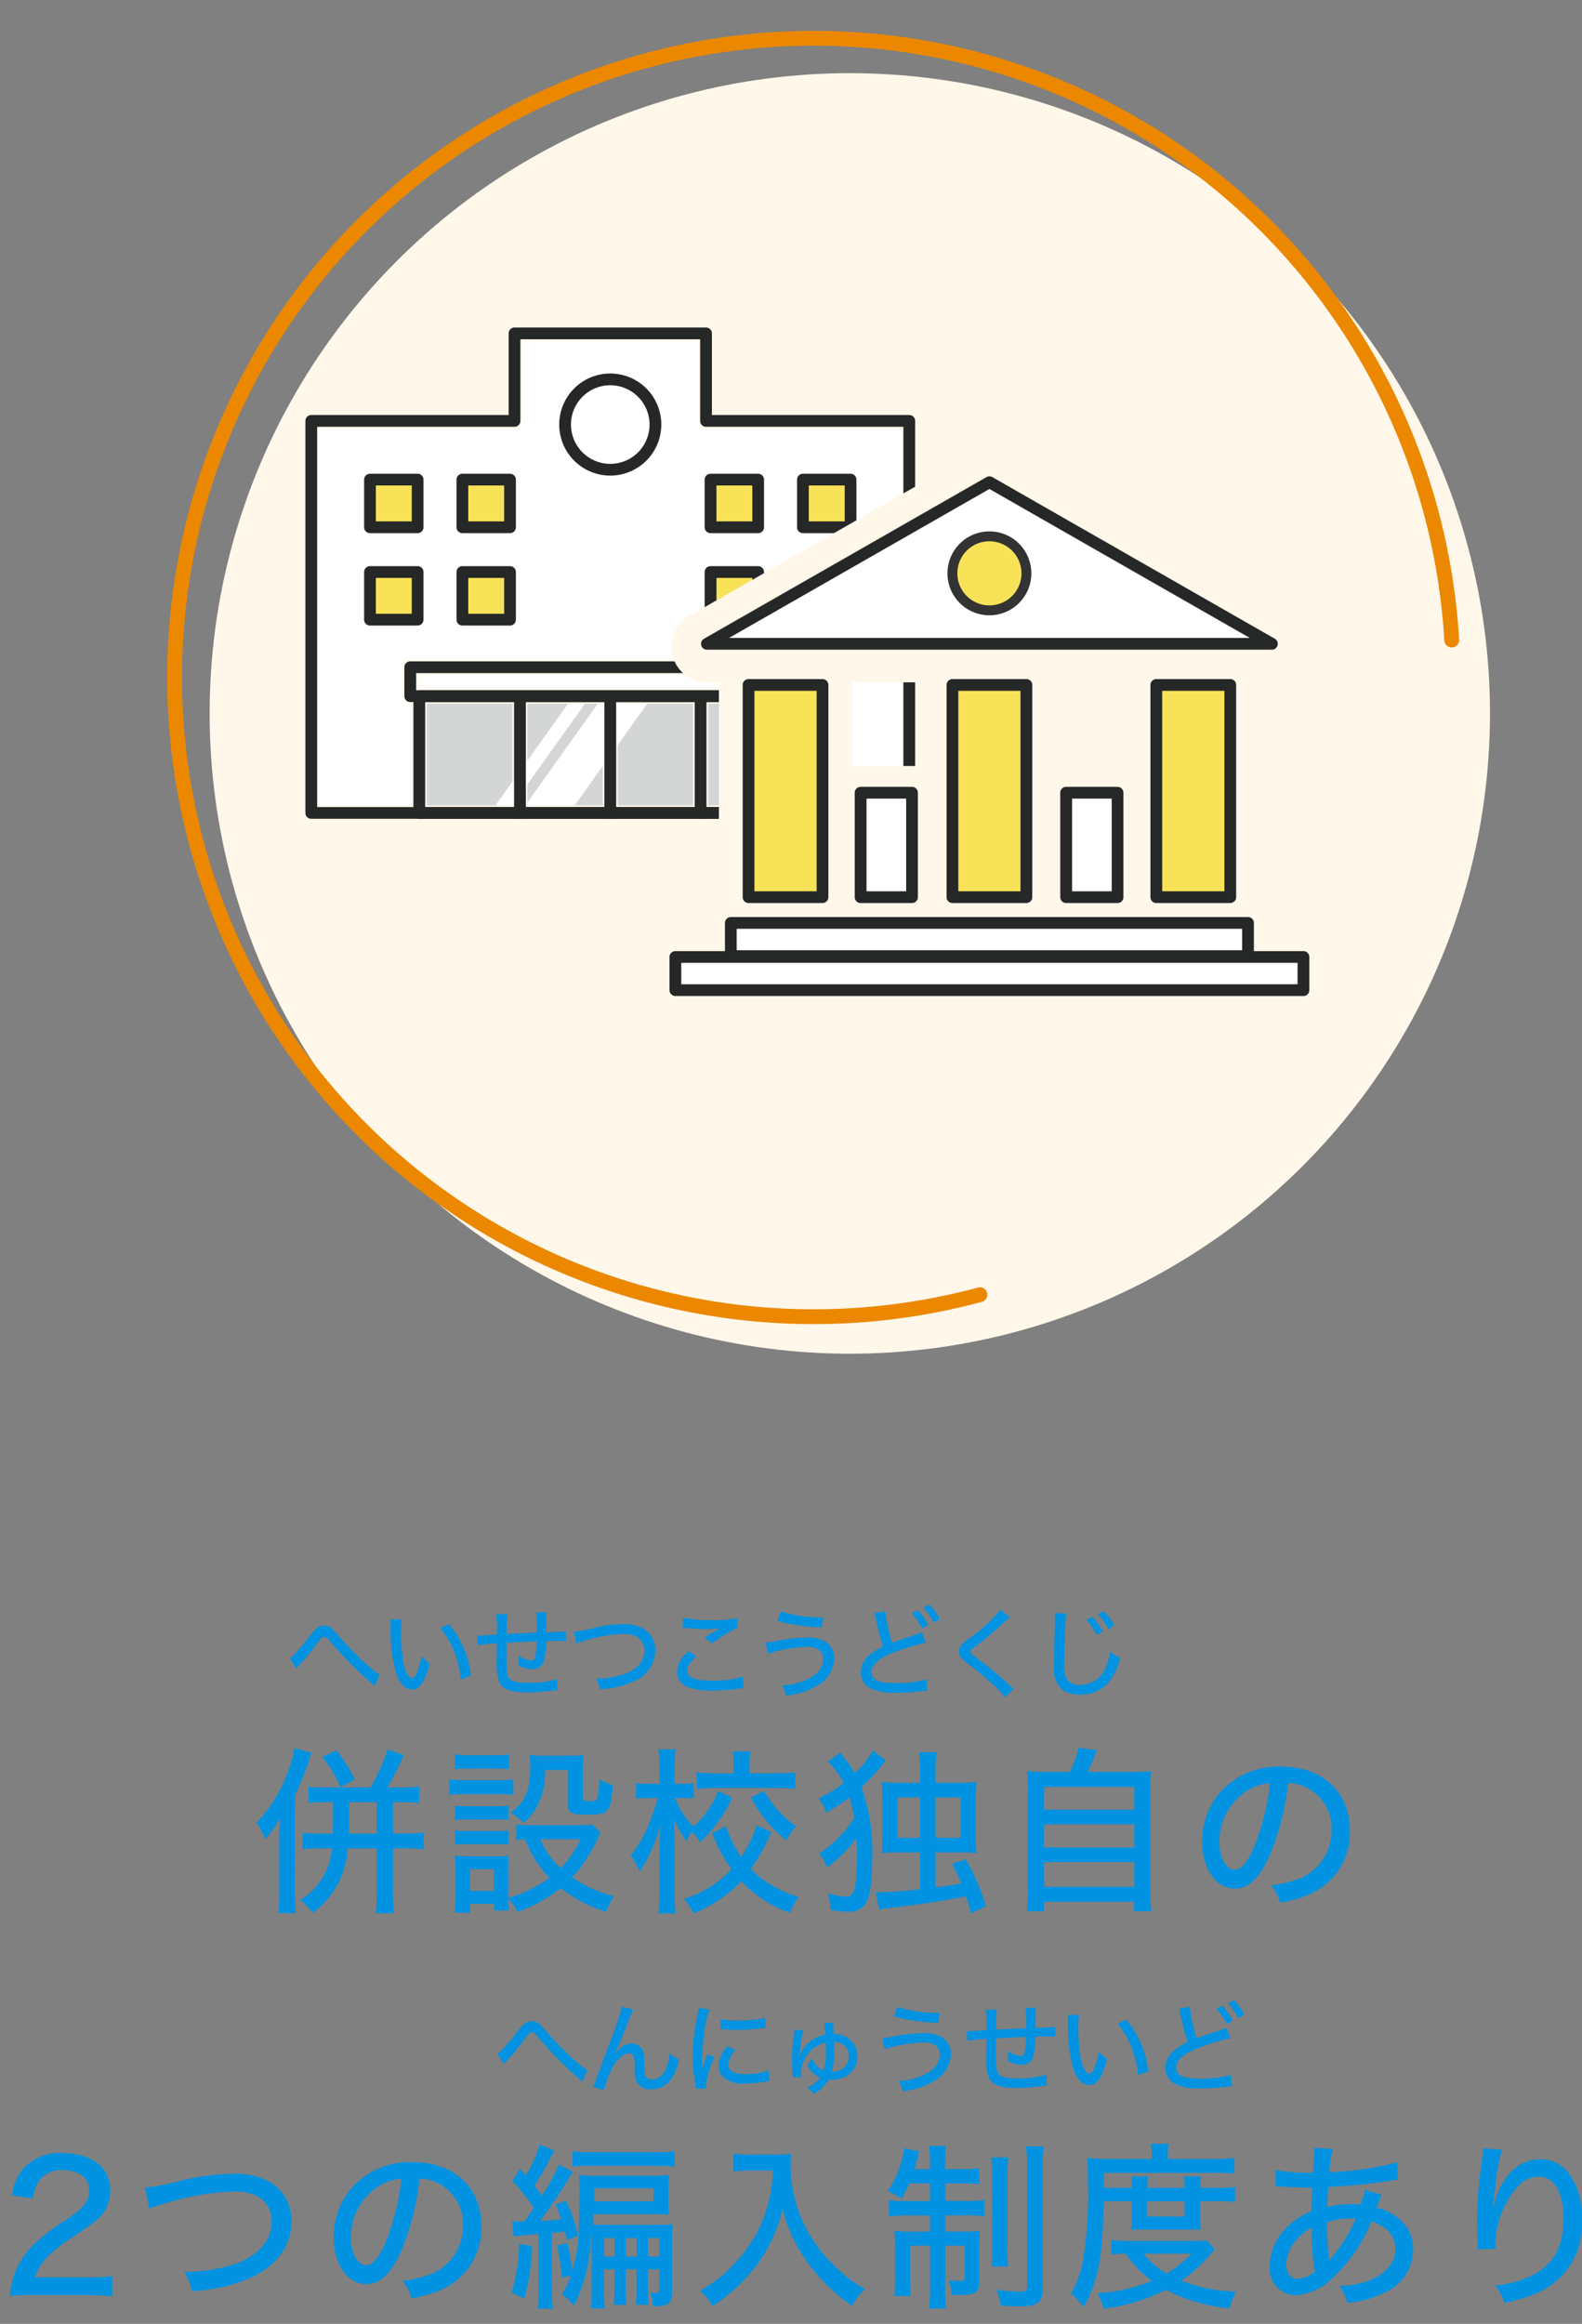 <svg xmlns="http://www.w3.org/2000/svg" xmlns:xlink="http://www.w3.org/1999/xlink" width="160" height="235" viewBox="0 0 160 235">
  <rect x="0" y="0" width="160" height="235" fill="#808080" stroke="none"/>
  <defs>
    <clipPath id="clip-path">
      <rect id="長方形_1212" data-name="長方形 1212" width="160" height="235" transform="translate(-9436 5015)" fill="#fff" stroke="#707070" stroke-width="1"/>
    </clipPath>
    <clipPath id="clip-path-2">
      <rect id="長方形_969" data-name="長方形 969" width="136.892" height="137" fill="none"/>
    </clipPath>
    <clipPath id="clip-path-3">
      <rect id="長方形_1014" data-name="長方形 1014" width="102.72" height="70.761" fill="none"/>
    </clipPath>
  </defs>
  <g id="マスクグループ_13" data-name="マスクグループ 13" transform="translate(9436 -5015)" clip-path="url(#clip-path)">
    <g id="グループ_938" data-name="グループ 938" transform="translate(27.802 154)">
      <g id="グループ_930" data-name="グループ 930" transform="translate(-10368 2383)">
        <path id="パス_730" data-name="パス 730" d="M1.18-2.26a2.065,2.065,0,0,1,.19-.25A27.725,27.725,0,0,0,3.31-4.87c.42-.55.48-.61.66-.61s.31.09.54.36C5-4.54,5.85-3.59,6.2-3.23c.66.69,2,1.96,2.58,2.45a3.516,3.516,0,0,1,.32.29l.5-1.18a4.974,4.974,0,0,1-.97-.72A27.794,27.794,0,0,1,5.56-5.46c-.36-.4-.58-.65-.69-.75a1.218,1.218,0,0,0-.88-.41c-.49,0-.79.21-1.38.95A19.578,19.578,0,0,1,.96-3.71a2.788,2.788,0,0,1-.46.4Zm9.5-4.99a4.6,4.6,0,0,1,.03.61,17.156,17.156,0,0,0,.52,4.78c.35,1.07.95,1.71,1.61,1.71.8,0,1.32-.75,1.83-2.62a4.135,4.135,0,0,1-.83-.77,7.686,7.686,0,0,1-.52,1.77c-.14.3-.29.46-.45.46-.35,0-.7-.66-.9-1.7a19.047,19.047,0,0,1-.21-2.91,7.914,7.914,0,0,1,.08-1.33Zm5.05.91a8.362,8.362,0,0,1,1.41,2.37,9.657,9.657,0,0,1,.66,2.81l1.03-.4A9.718,9.718,0,0,0,16.6-6.77Zm9.75.43c-1.51.07-1.51.07-3.04.15a13.992,13.992,0,0,1,.08-2.01H21.39a9.781,9.781,0,0,1,.07,1.73c0,.07,0,.15-.01.33-1.06.07-1.63.11-1.71.11-.06,0-.15,0-.27-.01l.07.98a14.3,14.3,0,0,1,1.91-.19v1.65a5.019,5.019,0,0,0,.3,2.36c.33.65,1.17.94,2.74.94a19.816,19.816,0,0,0,2.29-.14c.5-.05.5-.05.8-.09L27.5-1.2a8.91,8.91,0,0,1-2.82.37c-1.71,0-2.15-.24-2.22-1.2-.02-.22-.04-1.32-.04-1.86V-4.2c.01-.44.01-.44.01-.49v-.19c1.42-.08,1.42-.08,3.04-.15a8.514,8.514,0,0,1-.1,1.36c-.07.44-.18.58-.45.58a2.871,2.871,0,0,1-1.29-.5c.02.24.03.34.03.52,0,.15-.01.25-.02.48a3.134,3.134,0,0,0,1.39.39,1.138,1.138,0,0,0,1.15-.81,7.039,7.039,0,0,0,.24-2.04c.53-.01,1.26-.02,1.44-.02a3.889,3.889,0,0,1,.58.03l-.02-1a18.835,18.835,0,0,1-2,.09v-.19c.01-.19.01-.24.01-.46,0-.4,0-.41-.01-.61v-.11a4.615,4.615,0,0,1,.05-.64H25.42a8.885,8.885,0,0,1,.06,1.48ZM29.5-4.8a4.051,4.051,0,0,1,.77-.27,14.923,14.923,0,0,1,4.01-.71c1.32,0,2.09.63,2.09,1.71s-.81,1.96-2.21,2.42a9.217,9.217,0,0,1-2.7.39,3.484,3.484,0,0,1,.43,1.08,9,9,0,0,0,3.43-.81,3.434,3.434,0,0,0,2.16-3.1c0-1.63-1.23-2.68-3.15-2.68a13.073,13.073,0,0,0-2.9.35,15.777,15.777,0,0,1-2.18.44ZM40.22-6.41a2.475,2.475,0,0,1,.35.03,18.593,18.593,0,0,0,2.02.12,10.136,10.136,0,0,0,1.46-.1c-.1.06-.12.07-.2.12-.12.07-.15.08-.26.14-.35.21-.49.29-1.12.7l.72.58a16.157,16.157,0,0,1,2.61-1.6l-.05-.94a12.585,12.585,0,0,1-2.73.19,12.08,12.08,0,0,1-2.72-.24Zm.68,2.38a2.725,2.725,0,0,0-1.23,2.08A1.653,1.653,0,0,0,40.9-.36a7.08,7.08,0,0,0,2.42.32,18.318,18.318,0,0,0,2.7-.22,1.844,1.844,0,0,1,.39-.04l-.1-1.15a9.88,9.88,0,0,1-3.06.41,7.409,7.409,0,0,1-1.77-.17c-.52-.17-.78-.45-.78-.86,0-.45.28-.88.93-1.41Zm8.92-3.05a20.466,20.466,0,0,0,4.47.64l.15-1.01a13.4,13.4,0,0,1-4.29-.6Zm-.95,3.3a13.8,13.8,0,0,1,3.95-.68,1.893,1.893,0,0,1,1.24.33,1.077,1.077,0,0,1,.4.84,2.1,2.1,0,0,1-.94,1.72,6.291,6.291,0,0,1-3.26,1A2.737,2.737,0,0,1,50.69.46a7.713,7.713,0,0,0,3.05-.94,3.286,3.286,0,0,0,1.83-2.79,1.953,1.953,0,0,0-.93-1.74,3.519,3.519,0,0,0-1.81-.4,17.355,17.355,0,0,0-3.11.35,9.309,9.309,0,0,1-1.1.17ZM59.64-7.89a3.034,3.034,0,0,1,.16.64,22.253,22.253,0,0,0,.7,2.75,6.241,6.241,0,0,0-1.34.84,2.28,2.28,0,0,0-.89,1.73,1.78,1.78,0,0,0,.85,1.6,5.48,5.48,0,0,0,2.79.51A19.588,19.588,0,0,0,64.2.04c.54-.06.57-.06.78-.07l-.09-1.15a10.772,10.772,0,0,1-3.03.38,7.683,7.683,0,0,1-1.58-.13c-.63-.16-.94-.49-.94-.97,0-.77.76-1.44,2.29-2.02a24.62,24.62,0,0,1,3.19-.98l-.38-1.05a1.786,1.786,0,0,1-.37.15l-1.34.46c-.51.17-.82.28-1.3.47a17.347,17.347,0,0,1-.7-3.2Zm3.78.03a7.349,7.349,0,0,1,1.04,1.53l.62-.34a6.681,6.681,0,0,0-1.04-1.5Zm1.19-.57a7.633,7.633,0,0,1,1.02,1.5l.61-.35a6.217,6.217,0,0,0-1.03-1.46Zm7.76.23a15.871,15.871,0,0,1-3,2.77,5.785,5.785,0,0,0-.87.7,1.1,1.1,0,0,0-.31.75c0,.41.17.66.79,1.14A32.563,32.563,0,0,1,71.54-.73,9.092,9.092,0,0,1,72.84.65l.86-.87c-.11-.1-.16-.14-.28-.26a32.121,32.121,0,0,0-3.18-2.65c-.86-.66-.89-.69-.89-.85,0-.12.08-.21.4-.46A28.567,28.567,0,0,0,72.1-6.35c.92-.86,1.08-1,1.24-1.12Zm5.48.34a3.945,3.945,0,0,1,.04.6l-.01.67c-.07,2.94-.08,3.47-.08,4.06a2.681,2.681,0,0,0,.92,2.46,3.153,3.153,0,0,0,1.71.43A3.692,3.692,0,0,0,83.34-.9a6.2,6.2,0,0,0,1.15-2.44,3.8,3.8,0,0,1-1.01-.65,5.851,5.851,0,0,1-.47,1.63,2.684,2.684,0,0,1-2.5,1.73,1.624,1.624,0,0,1-1.41-.56,2.755,2.755,0,0,1-.27-1.61c0-.69.06-2.89.1-3.76a9.138,9.138,0,0,1,.11-1.29Zm3.22.66a7.349,7.349,0,0,1,1.04,1.53l.62-.34a6.681,6.681,0,0,0-1.04-1.5Zm1.19-.57a7.633,7.633,0,0,1,1.02,1.5l.61-.35a6.218,6.218,0,0,0-1.03-1.46Z" transform="translate(933 2649)" fill="#0193e2"/>
        <path id="パス_728" data-name="パス 728" d="M-48.114-9.756c0,2.358,0,2.358-.036,3.168h-1.476a9.515,9.515,0,0,1-1.566-.09V-5a9.357,9.357,0,0,1,1.584-.09h1.368a6.629,6.629,0,0,1-3.2,5.22,6.654,6.654,0,0,1,1.26,1.3,8.512,8.512,0,0,0,3.528-6.516H-43.7V-.468a14.981,14.981,0,0,1-.108,1.944h1.854a15.379,15.379,0,0,1-.108-1.944V-5.094h1.386a10.974,10.974,0,0,1,1.728.108V-6.7a10.119,10.119,0,0,1-1.71.108h-1.4V-9.756h1.026a13.75,13.75,0,0,1,1.638.09v-1.692a9.787,9.787,0,0,1-1.782.108h-1.458a31.148,31.148,0,0,0,1.674-3.276l-1.656-.558a17.2,17.2,0,0,1-1.728,3.834h-4.68a9.889,9.889,0,0,1-1.584-.09v1.674a8.769,8.769,0,0,1,1.548-.09Zm1.62,0h2.79v3.168H-46.53c.018-.63.036-1.026.036-1.44V-9.756Zm-5.49-.684a26.185,26.185,0,0,0,1.35-3.294c.162-.522.234-.738.342-1.008l-1.728-.486A12.117,12.117,0,0,1-52.7-12.8a14.648,14.648,0,0,1-3.15,5.112,8.759,8.759,0,0,1,.882,1.674A11.257,11.257,0,0,0-53.5-8.1c-.036.9-.054,1.494-.054,2.052V-.666a19,19,0,0,1-.108,2.124h1.764c-.054-.684-.09-1.332-.09-2.106Zm6.066-1.62a17.253,17.253,0,0,0-1.854-2.952l-1.44.684a11.921,11.921,0,0,1,1.836,3.042Zm24.012,4.554a6.891,6.891,0,0,1-1.314.072H-28.4a5.88,5.88,0,0,1-1.206-.09v1.6a6.794,6.794,0,0,1,.918-.072,11.416,11.416,0,0,0,2.448,3.888A13.572,13.572,0,0,1-30.4-.072V-3.006a8.935,8.935,0,0,1,.054-1.332,6.969,6.969,0,0,1-1.26.054H-34.4a11.928,11.928,0,0,1-1.422-.072A8.913,8.913,0,0,1-35.73-2.9V-.324a12.419,12.419,0,0,1-.108,1.746h1.566v-.9h2.43v.666h1.512A8.52,8.52,0,0,1-30.4-.018a4.683,4.683,0,0,1,.918,1.368,15.428,15.428,0,0,0,4.392-2.412A14.331,14.331,0,0,0-20.5,1.332,8.14,8.14,0,0,1-19.71-.252,12.541,12.541,0,0,1-23.94-2.16a11.222,11.222,0,0,0,1.08-1.314A18.734,18.734,0,0,0-21.4-5.958a4.9,4.9,0,0,1,.342-.7Zm-1.188,1.494a9.714,9.714,0,0,1-2,2.916,7.829,7.829,0,0,1-2.052-2.916ZM-34.272-2.988h2.43v2.2h-2.43Zm-1.512-10.1a11.051,11.051,0,0,1,1.458-.072h2.52a11.051,11.051,0,0,1,1.458.072V-14.6a8.146,8.146,0,0,1-1.458.09h-2.52a8.146,8.146,0,0,1-1.458-.09Zm-.594,2.592a11.107,11.107,0,0,1,1.44-.072h3.726a8.191,8.191,0,0,1,1.332.072V-12.06a9.469,9.469,0,0,1-1.44.072h-3.618a7.929,7.929,0,0,1-1.44-.09Zm.612,2.538a10.957,10.957,0,0,1,1.242-.054h2.934a11.374,11.374,0,0,1,1.206.054V-9.4a9.841,9.841,0,0,1-1.206.054h-2.934A10.74,10.74,0,0,1-35.766-9.4Zm0,2.5a11.043,11.043,0,0,1,1.224-.054h2.934a8.373,8.373,0,0,1,1.224.054v-1.44a9.841,9.841,0,0,1-1.206.054h-2.934a10.957,10.957,0,0,1-1.242-.054Zm11.394-7.56v3.42c0,.936.324,1.1,2.106,1.1,2.016,0,2.232-.27,2.448-2.988a5.731,5.731,0,0,1-1.368-.594,7.674,7.674,0,0,1-.216,1.944c-.072.216-.27.27-.792.27s-.666-.072-.666-.342v-2.718a12.784,12.784,0,0,1,.072-1.6,12.45,12.45,0,0,1-1.53.072h-2.52a11.819,11.819,0,0,1-1.4-.072,8,8,0,0,1,.072,1.134c0,2.448-.5,3.636-2,4.68a5.6,5.6,0,0,1,1.3,1.044,5.074,5.074,0,0,0,1.4-1.71,7.412,7.412,0,0,0,.792-3.636Zm19.08,5.6a11.458,11.458,0,0,1-1.548,3.2A11.416,11.416,0,0,1-8.37-7.326l-1.422.72A17.553,17.553,0,0,0-7.83-2.988,10.737,10.737,0,0,1-12.636.018a5.245,5.245,0,0,1,.954,1.458A13.108,13.108,0,0,0-6.84-1.782,12.517,12.517,0,0,0-1.908,1.44a5.268,5.268,0,0,1,.882-1.6,12.408,12.408,0,0,1-3.2-1.494,9.083,9.083,0,0,1-1.638-1.35A19.944,19.944,0,0,0-3.78-6.75Zm-3.87-3.456a9.47,9.47,0,0,1-2.5,3.582,8.191,8.191,0,0,1-1.872-2.9h.792a10.428,10.428,0,0,1,1.1.054v-1.548a6.421,6.421,0,0,1-1.116.072h-.81v-1.638a14.681,14.681,0,0,1,.09-1.854H-15.21A11.026,11.026,0,0,1-15.1-13.23v1.62h-1.026a9.194,9.194,0,0,1-1.35-.072v1.566a9.842,9.842,0,0,1,1.35-.072h.846a19.971,19.971,0,0,1-.81,2.412A13.148,13.148,0,0,1-18-4.374a8.488,8.488,0,0,1,.882,1.638,15.305,15.305,0,0,0,2.106-4.752c-.09,1.872-.09,1.872-.09,2.574V-.666a16.9,16.9,0,0,1-.108,2.16h1.746a16.329,16.329,0,0,1-.108-2.16V-5.4c0-.216-.018-1.206-.018-1.314-.036-1.026-.036-1.026-.054-1.368a12.232,12.232,0,0,0,1.278,2.3,8.738,8.738,0,0,1,.5-1.008A4.387,4.387,0,0,1-11-5.706,14.464,14.464,0,0,0-7.74-10.224Zm1.548-1.8H-9.4a14.226,14.226,0,0,1-1.944-.108v1.692A14.982,14.982,0,0,1-9.4-11.2h6.084c.756,0,1.386.036,1.944.09v-1.656a18.962,18.962,0,0,1-1.926.09h-2.7v-.864a9.008,9.008,0,0,1,.09-1.35H-7.7a7.556,7.556,0,0,1,.09,1.368Zm1.764,2.448A13.507,13.507,0,0,0-2.268-5.9,7.219,7.219,0,0,1-1.3-7.326a10.825,10.825,0,0,1-3.222-3.582Zm12.312-4.77a8.277,8.277,0,0,1-1.8,2.286,10.253,10.253,0,0,0-.828-1.206c-.234-.324-.5-.666-.63-.846l-1.314.882a6.486,6.486,0,0,1,.5.5A7.753,7.753,0,0,1,3.51-11.7,12.4,12.4,0,0,1,.99-10.152a5,5,0,0,1,.774,1.44A15.514,15.514,0,0,0,4.1-10.26,18.508,18.508,0,0,1,4.59-8.19a11.116,11.116,0,0,1-3.546,3.6,4.378,4.378,0,0,1,.774,1.44A13.507,13.507,0,0,0,4.824-6.138c.036.738.054,1.242.054,1.692C4.878-1.224,4.626-.2,3.8-.2A6.447,6.447,0,0,1,1.944-.576a6.509,6.509,0,0,1,.234,1.692,8.741,8.741,0,0,0,1.746.2A1.992,1.992,0,0,0,5.562.738c.576-.666.846-2.16.846-4.824a19.264,19.264,0,0,0-1.08-7.2,18.286,18.286,0,0,0,2.052-2.2c.27-.342.27-.342.414-.5Zm6.354,3.276v-1.368a8.568,8.568,0,0,1,.126-1.728H11.124a8.664,8.664,0,0,1,.126,1.728v1.368H9.162a13.49,13.49,0,0,1-1.8-.09A18.3,18.3,0,0,1,7.434-9.9v3.438c0,.828-.018,1.314-.054,1.854A15.144,15.144,0,0,1,9.162-4.68H11.25V-.972a38.711,38.711,0,0,1-4.014.324,2.214,2.214,0,0,1-.468-.036L7.11,1.1A8.482,8.482,0,0,1,8.154.936C11.646.522,13.932.18,15.894-.252c.2.576.27.864.486,1.71L17.91.774a21.819,21.819,0,0,0-2.034-4.752l-1.4.45a15.063,15.063,0,0,1,.936,1.98c-.936.18-1.368.252-2.592.4V-4.68h2.358a15.144,15.144,0,0,1,1.782.072,16.865,16.865,0,0,1-.072-1.89V-9.972a16.194,16.194,0,0,1,.072-1.836,12.77,12.77,0,0,1-1.764.09ZM11.25-10.242v4.086H8.964v-4.086Zm1.566,0h2.52v4.086h-2.52Zm11.43-2.574a17.809,17.809,0,0,1-2.178-.09,17.921,17.921,0,0,1,.09,2.214V-.81a14.766,14.766,0,0,1-.108,2.088h1.728V.306H32.9v.972H34.65A11.941,11.941,0,0,1,34.542-.81v-9.882a17.22,17.22,0,0,1,.09-2.214,18.317,18.317,0,0,1-2.2.09H28.188a20.846,20.846,0,0,0,.954-2.214l-1.872-.216a8.934,8.934,0,0,1-.882,2.43ZM23.778-11.3h9.144V-9H23.778Zm0,3.78h9.144v2.34H23.778Zm0,3.816h9.144v2.5H23.778Zm24.7-7.992a4.23,4.23,0,0,1,1.926.5,4.565,4.565,0,0,1,2.466,4.212,5.232,5.232,0,0,1-3.132,4.9,12.137,12.137,0,0,1-2.988.738A4.707,4.707,0,0,1,47.664.414,13.361,13.361,0,0,0,50.436-.36,6.794,6.794,0,0,0,54.72-6.894c0-3.888-2.754-6.462-6.948-6.462a7.877,7.877,0,0,0-6.048,2.466A7.581,7.581,0,0,0,39.78-5.76c0,2.736,1.4,4.734,3.312,4.734,1.4,0,2.5-1.044,3.546-3.42A26.532,26.532,0,0,0,48.474-11.7Zm-1.836.018A24.8,24.8,0,0,1,45.09-5.364c-.7,1.638-1.368,2.43-2.016,2.43-.864,0-1.548-1.242-1.548-2.808a6.123,6.123,0,0,1,2.646-5.076A5.01,5.01,0,0,1,46.638-11.682ZM-72.972,40.09c1.044,0,1.728.036,2.52.108V38.164a17.586,17.586,0,0,1-2.448.126h-5.364c.468-1.4,1.368-2.43,3.384-3.78,1.6-1.08,1.854-1.26,2.412-1.674a3.847,3.847,0,0,0,1.818-3.312c0-2.34-1.854-3.8-4.842-3.8A4.938,4.938,0,0,0-79.4,27.238,5.262,5.262,0,0,0-80.6,30.01l2.142.288a3.729,3.729,0,0,1,.576-1.728,2.77,2.77,0,0,1,2.448-1.116c1.62,0,2.646.774,2.646,2.016,0,1.1-.5,1.764-2.214,2.916a25.675,25.675,0,0,0-2.88,2.106A8.572,8.572,0,0,0-80.3,37.84a8.5,8.5,0,0,0-.5,2.34,15.1,15.1,0,0,1,2.2-.09Zm6.282-8.73a7.292,7.292,0,0,1,1.386-.486A26.861,26.861,0,0,1-58.086,29.6c2.376,0,3.762,1.134,3.762,3.078S-55.782,36.2-58.3,37.03a16.591,16.591,0,0,1-4.86.7,6.271,6.271,0,0,1,.774,1.944,16.2,16.2,0,0,0,6.174-1.458c2.5-1.224,3.888-3.2,3.888-5.58,0-2.934-2.214-4.824-5.67-4.824a23.532,23.532,0,0,0-5.22.63,28.4,28.4,0,0,1-3.924.792Zm27.324-3.06a4.23,4.23,0,0,1,1.926.5,4.565,4.565,0,0,1,2.466,4.212,5.232,5.232,0,0,1-3.132,4.9,12.137,12.137,0,0,1-2.988.738,4.707,4.707,0,0,1,.918,1.764A13.361,13.361,0,0,0-37.4,39.64a6.794,6.794,0,0,0,4.284-6.534c0-3.888-2.754-6.462-6.948-6.462a7.877,7.877,0,0,0-6.048,2.466,7.581,7.581,0,0,0-1.944,5.13c0,2.736,1.4,4.734,3.312,4.734,1.4,0,2.5-1.044,3.546-3.42A26.532,26.532,0,0,0-39.366,28.3Zm-1.836.018a24.8,24.8,0,0,1-1.548,6.318c-.7,1.638-1.368,2.43-2.016,2.43-.864,0-1.548-1.242-1.548-2.808a6.123,6.123,0,0,1,2.646-5.076A5.01,5.01,0,0,1-41.2,28.318ZM-15.678,31.9c.63,0,1.26.018,1.53.054-.036-.4-.054-.756-.054-1.476V29.4a14.233,14.233,0,0,1,.054-1.44c-.414.036-.828.054-1.656.054h-5.8c-.774,0-1.242-.018-1.638-.054.036.432.054.774.054,1.4,0,.54-.072,4.158-.09,4.518a17.783,17.783,0,0,1-.648,3.834,17.964,17.964,0,0,0-.5-2.88l-1.044.234a20.45,20.45,0,0,1,.5,3.276l.918-.252a9.118,9.118,0,0,1-.918,1.944,3.711,3.711,0,0,1,1.206,1.152,16.6,16.6,0,0,0,1.422-4.212,23.519,23.519,0,0,0,.36-3.258c.018.342.018.54.018.936v5.112a14.744,14.744,0,0,1-.072,1.656h1.4a13.01,13.01,0,0,1-.072-1.656V37.48h1.044V39.3c0,.936-.018,1.314-.054,1.764h1.26c-.036-.414-.054-.774-.054-1.764V37.48h1.08V39.3c0,.9-.018,1.314-.054,1.764h1.26c-.036-.432-.054-.828-.054-1.764V37.48h1.152V39.5c0,.306-.09.378-.432.378a4.744,4.744,0,0,1-.5-.036,2.982,2.982,0,0,1,.27,1.368h.306c1.278,0,1.656-.342,1.656-1.44V34.708a14.907,14.907,0,0,1,.072-1.8,13.539,13.539,0,0,1-1.746.072h-4.716c-.81,0-1.17,0-1.6-.036.018-.306.018-.306.036-1.044Zm-3.978,4.284H-20.7V34.312h1.044Zm1.152,0V34.312h1.08v1.872Zm2.232,0V34.312h1.152v1.872ZM-21.69,29.29H-15.7V30.6h-6.012c.018-.342.018-.612.018-.792Zm-8.154,4.878a2.155,2.155,0,0,1,.432-.072c.036-.018.5-.054,1.386-.126l.7-.054v5.4a12.534,12.534,0,0,1-.108,2.142h1.566a12.156,12.156,0,0,1-.108-2.142V33.79c.612-.054.612-.054,1.3-.144.072.288.108.45.2.882l1.134-.45a19.312,19.312,0,0,0-1.206-3.546l-1.062.4a14.489,14.489,0,0,1,.576,1.476c-.684.09-1.1.126-2.142.18.792-1.044,2.142-3.042,2.754-4.068.342-.576.414-.7.558-.9l-1.422-.738A17.7,17.7,0,0,1-27,30.028c-.234-.342-.4-.558-.756-1.008a24.925,24.925,0,0,0,1.638-2.844,6.5,6.5,0,0,1,.4-.7l-1.494-.63a12.052,12.052,0,0,1-1.422,3.132c-.2-.234-.4-.45-.576-.666l-.756,1.242a20.772,20.772,0,0,1,2.16,2.7c-.234.342-.558.81-.954,1.386h-.468a5.572,5.572,0,0,1-.774-.036Zm.558.738a17.912,17.912,0,0,1-.774,4.914l1.278.612a22,22,0,0,0,.792-5.31Zm5.4-7.812a10.586,10.586,0,0,1,1.512-.072h7.056a10.746,10.746,0,0,1,1.746.09V25.528a12.417,12.417,0,0,1-1.872.108h-6.57a12.417,12.417,0,0,1-1.872-.108Zm20.25.4a14.58,14.58,0,0,1-.594,3.78A13.634,13.634,0,0,1-7.2,36.544a14.2,14.2,0,0,1-3.834,3.114,4.406,4.406,0,0,1,1.278,1.548A17.656,17.656,0,0,0-5.2,36.958a15.16,15.16,0,0,0,2.556-5.6A14.883,14.883,0,0,0-.324,36.508a18.086,18.086,0,0,0,4.7,4.662,5.851,5.851,0,0,1,1.314-1.692,13.028,13.028,0,0,1-2.952-2.214A15.1,15.1,0,0,1-.072,33.7a13.777,13.777,0,0,1-1.764-6.786c0-.36.018-.72.054-1.134a9.528,9.528,0,0,1-1.656.09H-6.1a8.769,8.769,0,0,1-1.548-.09v1.8c.648-.054,1.134-.09,1.566-.09Zm15.894,1.3v1.782H9.7a10.132,10.132,0,0,1-1.6-.09v1.638a11.824,11.824,0,0,1,1.782-.09h2.376v1.638H10.386a12.7,12.7,0,0,1-1.728-.09,15.087,15.087,0,0,1,.072,1.674V38.38a10.426,10.426,0,0,1-.09,1.8H10.3c-.036-.486-.054-.99-.054-1.8V35.086h2.016V39.46a14.81,14.81,0,0,1-.108,1.98h1.728a13.358,13.358,0,0,1-.09-1.962V35.086h1.98v3.276c0,.234-.108.288-.63.288a9.64,9.64,0,0,1-.99-.054,4.474,4.474,0,0,1,.27,1.458c.7.018.7.018.918.018,1.458,0,1.89-.288,1.89-1.278V35.212c0-.774.018-1.152.054-1.62a14.539,14.539,0,0,1-1.656.072H13.788V32.026h2.25a10.118,10.118,0,0,1,1.71.09V30.478a11.135,11.135,0,0,1-1.674.09H13.788V28.786h1.674a11.419,11.419,0,0,1,1.764.09v-1.62a11,11,0,0,1-1.764.09H13.788v-.612a10.345,10.345,0,0,1,.09-1.746H12.15a10.958,10.958,0,0,1,.108,1.782v.576H10.674c.108-.324.2-.666.288-1.062.054-.234.162-.594.216-.738L9.63,25.24a8.044,8.044,0,0,1-.162.954,10.261,10.261,0,0,1-1.494,3.384,9.719,9.719,0,0,1,1.422.738,12.075,12.075,0,0,0,.756-1.53Zm6.192-2.628a12.522,12.522,0,0,1,.108,1.944V35.23a11.772,11.772,0,0,1-.09,1.962H20.16a15.355,15.355,0,0,1-.072-1.962V28.066a12.678,12.678,0,0,1,.09-1.908Zm3.51-1.116a13.322,13.322,0,0,1,.126,2.214V39.19c0,.45-.162.54-.846.54a19.235,19.235,0,0,1-2.286-.18,4.382,4.382,0,0,1,.45,1.6c1.062.054,1.386.072,1.836.072,1.944,0,2.43-.378,2.43-1.908V27.22a12.894,12.894,0,0,1,.108-2.178Zm10.71,5.544v1.782c0,.36-.036.774-.072,1.116a10.431,10.431,0,0,1,1.278-.036h4.59a9.363,9.363,0,0,1,1.17.036,10.3,10.3,0,0,1-.054-1.116V30.586H41.49a9.062,9.062,0,0,1,1.62.09v-1.53a9.966,9.966,0,0,1-1.62.09H39.582V29.11a5.592,5.592,0,0,1,.072-1.026h-1.71a9.158,9.158,0,0,1,.072,1.008v.144h-3.78v-.2a5.552,5.552,0,0,1,.072-.954H32.6a7.237,7.237,0,0,1,.072.99v.162H29.844V27.724H41.166a18.59,18.59,0,0,1,1.89.072V26.212a14.766,14.766,0,0,1-2.088.108H36.306v-.432a4.817,4.817,0,0,1,.09-1.1H34.578a5.108,5.108,0,0,1,.108,1.08v.45H30.114c-.738,0-1.35-.036-1.962-.09a22.638,22.638,0,0,1,.072,2.286,40.277,40.277,0,0,1-.54,8.316,10.247,10.247,0,0,1-1.17,3.114,6.1,6.1,0,0,1,1.278,1.35c1.494-2.682,1.926-4.932,2.034-10.71Zm1.566,0h3.78v1.548h-3.78Zm5.994,3.96c-.414.036-.738.054-1.386.054h-6.39a11.713,11.713,0,0,1-1.872-.09v1.458a11.263,11.263,0,0,1,1.476-.072A10.767,10.767,0,0,0,34.7,38.65a17.044,17.044,0,0,1-5.526,1.242,5.483,5.483,0,0,1,.63,1.566,18.84,18.84,0,0,0,6.3-1.908,17.349,17.349,0,0,0,6.444,1.872,7.536,7.536,0,0,1,.666-1.692,16.076,16.076,0,0,1-5.562-1.1,14.476,14.476,0,0,0,2.718-2.394c.5-.576.558-.63.7-.792ZM38.682,35.9a10.63,10.63,0,0,1-2.5,2,7.679,7.679,0,0,1-2.322-2Zm8.532-6.768a3.1,3.1,0,0,1,.36-.018c.126,0,.918.036,1.6.054.5.036.828.036,1.17.036h.576c-.072,1.314-.072,1.314-.09,2.394a7.231,7.231,0,0,0-2.448,1.6,5.54,5.54,0,0,0-1.764,3.942,2.7,2.7,0,0,0,2.574,2.97,6.106,6.106,0,0,0,4.1-2.07,15.726,15.726,0,0,0,3.6-5.4c1.566.486,2.43,1.458,2.43,2.754,0,1.494-1.08,2.682-3.024,3.348a8.87,8.87,0,0,1-2.646.414,5.053,5.053,0,0,1,.81,1.71,10,10,0,0,0,3.672-.99A4.785,4.785,0,0,0,61.128,35.5a3.926,3.926,0,0,0-1.8-3.4,4.678,4.678,0,0,0-1.908-.846c.072-.216.108-.27.234-.648.2-.5.2-.5.27-.666l-1.71-.486a6.153,6.153,0,0,1-.4,1.458c-.468-.018-.684-.018-1.008-.018a10.239,10.239,0,0,0-2.376.27c.018-.684.018-.684.108-2.016A54.659,54.659,0,0,0,58.9,28.5a6.559,6.559,0,0,1,.684-.09l-.09-1.746a30.329,30.329,0,0,1-6.84.99,11.013,11.013,0,0,1,.342-2.34L51.1,25.2a1.866,1.866,0,0,1,.018.288c0,.2-.018.81-.036,1.026-.054.792-.054.792-.09,1.188h-.4a15.655,15.655,0,0,1-3.384-.27Zm3.636,4.14a23.637,23.637,0,0,0,.342,4.41,2.817,2.817,0,0,1-1.782.756c-.666,0-1.116-.576-1.116-1.44A3.837,3.837,0,0,1,49.23,34.6,5.434,5.434,0,0,1,50.85,33.268Zm1.566-.54a6.815,6.815,0,0,1,2.43-.4,2.214,2.214,0,0,1,.468.036A14.811,14.811,0,0,1,52.92,36.22c-.126.162-.126.162-.288.36a.447.447,0,0,1-.018-.162,2.213,2.213,0,0,1-.036-.234A32.507,32.507,0,0,1,52.416,32.728ZM68.2,25.24a4.23,4.23,0,0,1-.054.612l-.288,2.286a40.72,40.72,0,0,0-.27,4.608c0,.306.036,1.674.054,2.142v.36a.969.969,0,0,1-.018.2l1.818-.036c-.018-.36-.018-.36-.018-.414a9.03,9.03,0,0,1,2.25-5.85A2.775,2.775,0,0,1,73.782,28.1c1.62,0,2.538,1.53,2.538,4.23,0,2.808-.954,4.59-3.06,5.706A10.052,10.052,0,0,1,69.408,39.1a5.573,5.573,0,0,1,.936,1.764,15.293,15.293,0,0,0,3.4-1.026,7.505,7.505,0,0,0,4.446-7.254,7.5,7.5,0,0,0-1.206-4.644,3.6,3.6,0,0,0-3.042-1.6,4.254,4.254,0,0,0-3.492,2.016,6.686,6.686,0,0,0-1.08,2.376c-.09.324-.09.324-.126.45h-.054c.036-.522.09-1.008.234-2.016a17.4,17.4,0,0,1,.7-3.78Z" transform="translate(986 2670)" fill="#0193e2"/>
        <path id="パス_729" data-name="パス 729" d="M1.18-2.26a2.065,2.065,0,0,1,.19-.25A27.725,27.725,0,0,0,3.31-4.87c.42-.55.48-.61.66-.61s.31.09.54.36C5-4.54,5.85-3.59,6.2-3.23c.66.69,2,1.96,2.58,2.45a3.516,3.516,0,0,1,.32.29l.5-1.18a4.974,4.974,0,0,1-.97-.72A27.794,27.794,0,0,1,5.56-5.46c-.36-.4-.58-.65-.69-.75a1.218,1.218,0,0,0-.88-.41c-.49,0-.79.21-1.38.95A19.578,19.578,0,0,1,.96-3.71a2.788,2.788,0,0,1-.46.4ZM13.11-8.08a36.488,36.488,0,0,1-1.35,3.91C10.34-.29,10.34-.29,10.19.01l1.08.35a10.783,10.783,0,0,1,.87-2.28c.51-.92,1.13-1.44,1.7-1.44a.45.45,0,0,1,.47.36,3.623,3.623,0,0,1,.07,1.07,3.487,3.487,0,0,0,.14,1.31,1.482,1.482,0,0,0,1.53.89A2.425,2.425,0,0,0,18.11-.81a5.294,5.294,0,0,0,.76-1.93,2.946,2.946,0,0,1-.92-.65,5.383,5.383,0,0,1-.38,1.52c-.32.77-.78,1.14-1.41,1.14a.818.818,0,0,1-.6-.2c-.15-.16-.19-.39-.2-1.04,0-1.17-.04-1.5-.22-1.81a1.233,1.233,0,0,0-1.08-.57,1.9,1.9,0,0,0-1.42.76c-.14.17-.14.17-.2.25l-.03-.02c.29-.61.71-1.61,1.35-3.28a7.966,7.966,0,0,1,.49-1.14Zm7.73.14a6.661,6.661,0,0,1-.14.89,17.689,17.689,0,0,0-.43,3.9A16.293,16.293,0,0,0,20.53-.2a4.239,4.239,0,0,1,.05.44L21.61.17a2.133,2.133,0,0,1-.01-.22,8.214,8.214,0,0,1,.86-2.91l-.69-.31a6.552,6.552,0,0,0-.54,1.54h-.02v-.9a23.874,23.874,0,0,1,.19-2.73,10.891,10.891,0,0,1,.55-2.44Zm2.23,2.1c.11.01.14.02.28.03a10.6,10.6,0,0,0,1.46.08,17.36,17.36,0,0,0,2.12-.13c.57-.07.63-.08.7-.08l-.05-1.02a10.519,10.519,0,0,1-2.8.28,6.855,6.855,0,0,1-1.7-.16Zm.7,1.77a3.145,3.145,0,0,0-.9,1.96,1.614,1.614,0,0,0,.31.98,2.851,2.851,0,0,0,2.4.82A11.779,11.779,0,0,0,27.64-.5c.22-.04.25-.04.38-.06l-.09-1.07a6.7,6.7,0,0,1-2.35.37c-1.13,0-1.72-.33-1.72-.95a2.3,2.3,0,0,1,.72-1.46Zm7.28,1.06c.01-.12.03-.3.07-.71a9.334,9.334,0,0,1,.34-1.97l-.92-.06a.149.149,0,0,1,.01.06,2.659,2.659,0,0,1-.05.45,16.244,16.244,0,0,0-.2,2.47c0,.41.02.85.07,1.56.01.14.01.18.01.28l.89-.04a2.435,2.435,0,0,1-.05-.51,2.827,2.827,0,0,1,.44-1.44A3.153,3.153,0,0,1,33.7-4.45c.02.42.03.61.03.95a5.455,5.455,0,0,1-.24,1.85,1.535,1.535,0,0,1-.63-.41,2.839,2.839,0,0,1-.58-.83,2.462,2.462,0,0,1-.44.74A2.59,2.59,0,0,0,33.16-.92c-.02.01-.02.01-.03.03-.03.04-.09.1-.16.18a3.039,3.039,0,0,1-1.16.82,3,3,0,0,1,.71.62A4.229,4.229,0,0,0,34.02-.7c.14.01.21.01.29.01a3.346,3.346,0,0,0,1.33-.29,2.281,2.281,0,0,0,1.27-2.07,2.133,2.133,0,0,0-.66-1.61,2.521,2.521,0,0,0-1.74-.66c-.01-.22-.01-.25-.03-.54-.01-.18-.02-.31-.02-.37,0-.04,0-.04.01-.24l-.93.04a8.048,8.048,0,0,1,.13,1.19,3.369,3.369,0,0,0-2.2,1.38,2.825,2.825,0,0,0-.4.86ZM34.3-1.49a.256.256,0,0,1,.02-.05c.02-.05.02-.05.03-.08a7.627,7.627,0,0,0,.22-2.04c0-.33-.01-.54-.03-.87a2.161,2.161,0,0,1,.7.15,1.36,1.36,0,0,1,.79,1.26,1.527,1.527,0,0,1-1.57,1.61Zm6.32-5.59a20.466,20.466,0,0,0,4.47.64l.15-1.01a13.4,13.4,0,0,1-4.29-.6Zm-.95,3.3a13.8,13.8,0,0,1,3.95-.68,1.893,1.893,0,0,1,1.24.33,1.077,1.077,0,0,1,.4.84,2.1,2.1,0,0,1-.94,1.72,6.291,6.291,0,0,1-3.26,1A2.737,2.737,0,0,1,41.49.46a7.713,7.713,0,0,0,3.05-.94,3.286,3.286,0,0,0,1.83-2.79,1.953,1.953,0,0,0-.93-1.74,3.519,3.519,0,0,0-1.81-.4,17.355,17.355,0,0,0-3.11.35,9.309,9.309,0,0,1-1.1.17ZM53.98-5.91c-1.51.07-1.51.07-3.04.15a13.993,13.993,0,0,1,.08-2.01H49.89a9.781,9.781,0,0,1,.07,1.73c0,.07,0,.15-.01.33-1.06.07-1.63.11-1.71.11-.06,0-.15,0-.27-.01l.07.98a14.3,14.3,0,0,1,1.91-.19v1.65a5.019,5.019,0,0,0,.3,2.36c.33.65,1.17.94,2.74.94a19.816,19.816,0,0,0,2.29-.14c.5-.05.5-.05.8-.09L56-1.2a8.91,8.91,0,0,1-2.82.37c-1.71,0-2.15-.24-2.22-1.2-.02-.22-.04-1.32-.04-1.86V-4.2c.01-.44.01-.44.01-.49v-.19c1.42-.08,1.42-.08,3.04-.15a8.513,8.513,0,0,1-.1,1.36c-.07.44-.18.58-.45.58a2.871,2.871,0,0,1-1.29-.5c.02.24.03.34.03.52,0,.15-.01.25-.02.48a3.134,3.134,0,0,0,1.39.39,1.138,1.138,0,0,0,1.15-.81,7.039,7.039,0,0,0,.24-2.04c.53-.01,1.26-.02,1.44-.02a3.889,3.889,0,0,1,.58.03l-.02-1a18.835,18.835,0,0,1-2,.09v-.19c.01-.19.01-.24.01-.46,0-.4,0-.41-.01-.61v-.11a4.615,4.615,0,0,1,.05-.64H53.92a8.884,8.884,0,0,1,.06,1.48Zm4.2-1.34a4.6,4.6,0,0,1,.03.61,17.156,17.156,0,0,0,.52,4.78c.35,1.07.95,1.71,1.61,1.71.8,0,1.32-.75,1.83-2.62a4.135,4.135,0,0,1-.83-.77,7.686,7.686,0,0,1-.52,1.77c-.14.3-.29.46-.45.46-.35,0-.7-.66-.9-1.7a19.047,19.047,0,0,1-.21-2.91,7.913,7.913,0,0,1,.08-1.33Zm5.05.91a8.362,8.362,0,0,1,1.41,2.37,9.657,9.657,0,0,1,.66,2.81l1.03-.4A9.718,9.718,0,0,0,64.1-6.77Zm6.21-1.55a3.034,3.034,0,0,1,.16.64,22.252,22.252,0,0,0,.7,2.75,6.241,6.241,0,0,0-1.34.84,2.28,2.28,0,0,0-.89,1.73,1.78,1.78,0,0,0,.85,1.6,5.48,5.48,0,0,0,2.79.51A19.588,19.588,0,0,0,74,.04c.54-.06.57-.06.78-.07l-.09-1.15a10.772,10.772,0,0,1-3.03.38,7.683,7.683,0,0,1-1.58-.13c-.63-.16-.94-.49-.94-.97,0-.77.76-1.44,2.29-2.02a24.62,24.62,0,0,1,3.19-.98l-.38-1.05a1.786,1.786,0,0,1-.37.15l-1.34.46c-.51.17-.82.28-1.3.47a17.347,17.347,0,0,1-.7-3.2Zm3.78.03a7.349,7.349,0,0,1,1.04,1.53l.62-.34a6.681,6.681,0,0,0-1.04-1.5Zm1.19-.57a7.633,7.633,0,0,1,1.02,1.5l.61-.35a6.218,6.218,0,0,0-1.03-1.46Z" transform="translate(954 2689)" fill="#0193e2"/>
      </g>
      <g id="グループ_932" data-name="グループ 932" transform="translate(-10342 2388)">
        <g id="グループ_710" data-name="グループ 710" transform="translate(525 24)">
          <circle id="楕円形_77" data-name="楕円形 77" cx="64.746" cy="64.746" r="64.746" transform="translate(374.4 2456.399)" fill="#fff7ea"/>
          <g id="グループ_705" data-name="グループ 705" transform="translate(367 2449)">
            <g id="グループ_704" data-name="グループ 704" transform="translate(0 0)" clip-path="url(#clip-path-2)">
              <path id="パス_561" data-name="パス 561" d="M82.636,128.253a64.638,64.638,0,1,1,47.715-66.2" transform="translate(2.67 2.67)" fill="none" stroke="#eb8800" stroke-linecap="round" stroke-linejoin="round" stroke-width="1.5"/>
            </g>
          </g>
        </g>
        <g id="グループ_714" data-name="グループ 714" transform="translate(909.086 2506.119)">
          <rect id="長方形_974" data-name="長方形 974" width="7.611" height="10.283" transform="translate(22.46 38.041)" fill="#d4d5d5"/>
          <rect id="長方形_975" data-name="長方形 975" width="7.612" height="10.283" transform="translate(31.595 38.041)" fill="#d4d5d5"/>
          <rect id="長方形_976" data-name="長方形 976" width="8.655" height="10.283" transform="translate(12.281 38.041)" fill="#d4d5d5"/>
          <rect id="長方形_977" data-name="長方形 977" width="8.655" height="10.283" transform="translate(40.731 38.041)" fill="#d4d5d5"/>
          <path id="パス_582" data-name="パス 582" d="M34.09,74.351H32.382l7.333-10.283h1.709Z" transform="translate(-13.155 -26.027)" fill="#fff"/>
          <path id="パス_583" data-name="パス 583" d="M42.452,74.351h-5l7.333-10.283h5Z" transform="translate(-15.216 -26.027)" fill="#fff"/>
          <path id="パス_584" data-name="パス 584" d="M19.145,60.542v-1.4H58.077v1.4H19.145Z" transform="translate(-7.777 -24.025)" fill="#fff"/>
          <g id="グループ_713" data-name="グループ 713">
            <g id="グループ_712" data-name="グループ 712" clip-path="url(#clip-path-3)">
              <path id="パス_585" data-name="パス 585" d="M61.239,49.252h-9.4V38.968h.152a.762.762,0,0,0,.762-.762V35.28a.762.762,0,0,0-.762-.762H11.534a.762.762,0,0,0-.762.762v2.927a.762.762,0,0,0,.762.762h.152V49.252h-9.4V11.134H22.078a.762.762,0,0,0,.762-.762V2.283H40.684v8.088a.762.762,0,0,0,.762.762H61.239Z" transform="translate(-0.928 -0.927)" fill="#fff"/>
              <path id="パス_586" data-name="パス 586" d="M49.325,17.729a3.806,3.806,0,1,1,3.807-3.806,3.81,3.81,0,0,1-3.807,3.806" transform="translate(-18.492 -4.11)" fill="#fff"/>
              <rect id="長方形_978" data-name="長方形 978" width="4.817" height="4.817" transform="translate(6.407 15.507)" fill="#f8e258"/>
              <rect id="長方形_979" data-name="長方形 979" width="4.817" height="4.817" transform="translate(15.751 15.507)" fill="#f8e258"/>
              <rect id="長方形_980" data-name="長方形 980" width="4.817" height="4.817" transform="translate(40.849 15.507)" fill="#f8e258"/>
              <rect id="長方形_981" data-name="長方形 981" width="4.817" height="4.817" transform="translate(50.193 15.507)" fill="#f8e258"/>
              <rect id="長方形_982" data-name="長方形 982" width="4.817" height="4.817" transform="translate(6.407 24.85)" fill="#f8e258"/>
              <rect id="長方形_983" data-name="長方形 983" width="4.817" height="4.817" transform="translate(15.751 24.85)" fill="#f8e258"/>
              <rect id="長方形_984" data-name="長方形 984" width="4.817" height="4.817" transform="translate(40.849 24.85)" fill="#f8e258"/>
              <rect id="長方形_985" data-name="長方形 985" width="4.817" height="4.817" transform="translate(50.193 24.85)" fill="#fff"/>
              <path id="パス_587" data-name="パス 587" d="M61.073,49.68H.594A.594.594,0,0,1,0,49.086V9.444A.594.594,0,0,1,.594,8.85H20.555V.594A.593.593,0,0,1,21.149,0H40.518a.593.593,0,0,1,.594.594V8.85H61.073a.594.594,0,0,1,.594.594V49.086a.594.594,0,0,1-.594.594M1.188,48.492H60.479V10.037H40.518a.594.594,0,0,1-.594-.594V1.188H21.743V9.444a.594.594,0,0,1-.594.594H1.188Z" fill="#262727"/>
              <path id="パス_588" data-name="パス 588" d="M57.623,74.779H18.994a.594.594,0,0,1-.594-.594V62.379a.594.594,0,0,1,.594-.594H57.623a.593.593,0,0,1,.594.594V74.186a.593.593,0,0,1-.594.594M19.588,73.592H57.029V62.972H19.588Z" transform="translate(-7.475 -25.1)" fill="#262727"/>
              <path id="パス_589" data-name="パス 589" d="M57.911,60.97H17.455a.594.594,0,0,1-.594-.594V57.45a.594.594,0,0,1,.594-.594H57.911a.594.594,0,0,1,.594.594v2.927a.594.594,0,0,1-.594.594M18.049,59.783H57.317V58.044H18.049Z" transform="translate(-6.85 -23.097)" fill="#262727"/>
              <path id="パス_590" data-name="パス 590" d="M51.524,75.092a.594.594,0,0,1-.594-.594V63.148a.594.594,0,1,1,1.188,0V74.5a.594.594,0,0,1-.594.594" transform="translate(-20.69 -25.412)" fill="#262727"/>
              <path id="パス_591" data-name="パス 591" d="M36.137,75.092a.594.594,0,0,1-.594-.594V63.148a.594.594,0,0,1,1.188,0V74.5a.594.594,0,0,1-.594.594" transform="translate(-14.439 -25.412)" fill="#262727"/>
              <path id="パス_592" data-name="パス 592" d="M66.909,75.092a.594.594,0,0,1-.594-.594V63.148a.594.594,0,0,1,1.188,0V74.5a.594.594,0,0,1-.594.594" transform="translate(-26.94 -25.412)" fill="#262727"/>
              <path id="パス_593" data-name="パス 593" d="M15.412,30.911H10.595A.594.594,0,0,1,10,30.317V25.5a.594.594,0,0,1,.594-.594h4.817a.594.594,0,0,1,.594.594v4.817a.594.594,0,0,1-.594.594m-4.223-1.188h3.63v-3.63h-3.63Z" transform="translate(-4.063 -10.118)" fill="#262727"/>
              <path id="パス_594" data-name="パス 594" d="M31.149,30.911H26.331a.594.594,0,0,1-.594-.594V25.5a.594.594,0,0,1,.594-.594h4.818a.594.594,0,0,1,.594.594v4.817a.594.594,0,0,1-.594.594m-4.224-1.188h3.63v-3.63h-3.63Z" transform="translate(-10.455 -10.118)" fill="#262727"/>
              <path id="パス_595" data-name="パス 595" d="M73.419,30.911H68.6a.594.594,0,0,1-.594-.594V25.5a.594.594,0,0,1,.594-.594h4.817a.594.594,0,0,1,.594.594v4.817a.594.594,0,0,1-.594.594M69.2,29.723h3.629v-3.63H69.2Z" transform="translate(-27.628 -10.118)" fill="#262727"/>
              <path id="パス_596" data-name="パス 596" d="M89.155,30.911H84.338a.594.594,0,0,1-.594-.594V25.5a.594.594,0,0,1,.594-.594h4.817a.594.594,0,0,1,.594.594v4.817a.594.594,0,0,1-.594.594m-4.223-1.188h3.63v-3.63h-3.63Z" transform="translate(-34.02 -10.118)" fill="#262727"/>
              <path id="パス_597" data-name="パス 597" d="M15.412,46.647H10.595A.594.594,0,0,1,10,46.053V41.236a.594.594,0,0,1,.594-.594h4.817a.594.594,0,0,1,.594.594v4.817a.594.594,0,0,1-.594.594m-4.223-1.188h3.63V41.83h-3.63Z" transform="translate(-4.063 -16.51)" fill="#262727"/>
              <path id="パス_598" data-name="パス 598" d="M31.149,46.647H26.331a.594.594,0,0,1-.594-.594V41.236a.594.594,0,0,1,.594-.594h4.818a.594.594,0,0,1,.594.594v4.817a.594.594,0,0,1-.594.594m-4.224-1.188h3.63V41.83h-3.63Z" transform="translate(-10.455 -16.51)" fill="#262727"/>
              <path id="パス_599" data-name="パス 599" d="M73.419,46.647H68.6a.594.594,0,0,1-.594-.594V41.236a.594.594,0,0,1,.594-.594h4.817a.594.594,0,0,1,.594.594v4.817a.594.594,0,0,1-.594.594M69.2,45.459h3.629V41.83H69.2Z" transform="translate(-27.628 -16.51)" fill="#262727"/>
              <path id="パス_600" data-name="パス 600" d="M89.155,46.647H84.338a.594.594,0,0,1-.594-.594V41.236a.594.594,0,0,1,.594-.594h4.817a.594.594,0,0,1,.594.594v4.817a.594.594,0,0,1-.594.594m-4.223-1.188h3.63V41.83h-3.63Z" transform="translate(-34.02 -16.51)" fill="#262727"/>
              <path id="パス_601" data-name="パス 601" d="M48.4,18.157A5.162,5.162,0,1,1,53.56,13,5.167,5.167,0,0,1,48.4,18.157m0-9.136A3.974,3.974,0,1,0,52.372,13,3.979,3.979,0,0,0,48.4,9.022" transform="translate(-17.565 -3.182)" fill="#262727"/>
              <path id="パス_602" data-name="パス 602" d="M67.984,43.378h57.143a.594.594,0,0,0,.295-1.109L96.849,25.925a.6.6,0,0,0-.589,0L67.689,42.269a.594.594,0,0,0,.294,1.109Z" transform="translate(-27.376 -10.5)" fill="none" stroke="#fff7ea" stroke-linecap="round" stroke-linejoin="round" stroke-width="6"/>
              <rect id="長方形_986" data-name="長方形 986" width="7.478" height="21.459" transform="translate(86.061 36.442)" fill="none" stroke="#fff7ea" stroke-linecap="round" stroke-linejoin="round" stroke-width="6"/>
              <rect id="長方形_987" data-name="長方形 987" width="7.477" height="21.459" transform="translate(65.44 36.442)" fill="none" stroke="#fff7ea" stroke-linecap="round" stroke-linejoin="round" stroke-width="6"/>
              <rect id="長方形_988" data-name="長方形 988" width="7.477" height="21.459" transform="translate(44.819 36.442)" fill="none" stroke="#fff7ea" stroke-linecap="round" stroke-linejoin="round" stroke-width="6"/>
              <rect id="長方形_989" data-name="長方形 989" width="5.197" height="10.562" transform="translate(56.152 47.339)" fill="none" stroke="#fff7ea" stroke-linecap="round" stroke-linejoin="round" stroke-width="6"/>
              <rect id="長方形_990" data-name="長方形 990" width="5.197" height="10.562" transform="translate(76.941 47.339)" fill="none" stroke="#fff7ea" stroke-linecap="round" stroke-linejoin="round" stroke-width="6"/>
              <rect id="長方形_991" data-name="長方形 991" width="52.307" height="3.353" transform="translate(43.026 60.506)" fill="none" stroke="#fff7ea" stroke-linecap="round" stroke-linejoin="round" stroke-width="6"/>
              <path id="パス_603" data-name="パス 603" d="M67.984,43.378h57.143a.594.594,0,0,0,.295-1.109L96.849,25.925a.6.6,0,0,0-.589,0L67.689,42.269a.594.594,0,0,0,.294,1.109" transform="translate(-27.376 -10.5)" fill="#fff"/>
              <path id="パス_604" data-name="パス 604" d="M67.984,43.378h57.143a.594.594,0,0,0,.295-1.109L96.849,25.925a.6.6,0,0,0-.589,0L67.689,42.269a.594.594,0,0,0,.294,1.109Z" transform="translate(-27.376 -10.5)" fill="none" stroke="#fff7ea" stroke-linecap="round" stroke-linejoin="round" stroke-width="2"/>
              <rect id="長方形_993" data-name="長方形 993" width="7.478" height="21.459" transform="translate(86.061 36.442)" fill="#fff"/>
              <rect id="長方形_995" data-name="長方形 995" width="7.477" height="21.459" transform="translate(65.44 36.442)" fill="#fff"/>
              <rect id="長方形_997" data-name="長方形 997" width="7.477" height="21.459" transform="translate(44.819 36.442)" fill="#fff"/>
              <rect id="長方形_999" data-name="長方形 999" width="5.197" height="10.562" transform="translate(56.152 47.339)" fill="#fff"/>
              <rect id="長方形_1001" data-name="長方形 1001" width="5.197" height="10.562" transform="translate(76.941 47.339)" fill="#fff"/>
              <rect id="長方形_1003" data-name="長方形 1003" width="52.307" height="3.353" transform="translate(43.026 60.506)" fill="#fff"/>
              <path id="パス_605" data-name="パス 605" d="M96.961,26.346,68.39,42.69h57.143Z" transform="translate(-27.783 -10.703)" fill="#fff"/>
              <path id="パス_606" data-name="パス 606" d="M125.127,42.878H67.984a.594.594,0,0,1-.295-1.109L96.26,25.425a.6.6,0,0,1,.59,0l28.572,16.344a.594.594,0,0,1-.294,1.109m-54.91-1.188h52.676L96.555,26.624Z" transform="translate(-27.376 -10.297)" fill="#262727"/>
              <path id="パス_607" data-name="パス 607" d="M117.691,39.307a3.742,3.742,0,1,1-3.742-3.742,3.742,3.742,0,0,1,3.742,3.742" transform="translate(-44.771 -14.448)" fill="#f8e258" stroke="#333" stroke-width="1"/>
              <rect id="長方形_1007" data-name="長方形 1007" width="7.477" height="21.459" transform="translate(86.061 36.145)" fill="#f8e258"/>
              <path id="パス_608" data-name="パス 608" d="M152.014,82.522h-7.478a.594.594,0,0,1-.594-.594V60.469a.594.594,0,0,1,.594-.594h7.478a.594.594,0,0,1,.594.594V81.928a.594.594,0,0,1-.594.594m-6.884-1.188h6.29V61.063h-6.29Z" transform="translate(-58.475 -24.324)" fill="#262727"/>
              <rect id="長方形_1008" data-name="長方形 1008" width="7.477" height="21.459" transform="translate(65.44 36.145)" fill="#f8e258"/>
              <path id="パス_609" data-name="パス 609" d="M117.285,82.522h-7.478a.594.594,0,0,1-.594-.594V60.469a.594.594,0,0,1,.594-.594h7.478a.594.594,0,0,1,.594.594V81.928a.594.594,0,0,1-.594.594M110.4,81.334h6.29V61.063H110.4Z" transform="translate(-44.367 -24.324)" fill="#262727"/>
              <rect id="長方形_1009" data-name="長方形 1009" width="7.477" height="21.459" transform="translate(44.819 36.145)" fill="#f8e258"/>
              <path id="パス_610" data-name="パス 610" d="M82.555,82.522H75.077a.594.594,0,0,1-.594-.594V60.469a.594.594,0,0,1,.594-.594h7.478a.594.594,0,0,1,.594.594V81.928a.594.594,0,0,1-.594.594m-6.884-1.188h6.29V61.063h-6.29Z" transform="translate(-30.258 -24.324)" fill="#262727"/>
              <rect id="長方形_1010" data-name="長方形 1010" width="5.197" height="10.562" transform="translate(56.152 47.042)" fill="#fff"/>
              <path id="パス_611" data-name="パス 611" d="M99.362,89.977h-5.2a.594.594,0,0,1-.594-.594V78.822a.594.594,0,0,1,.594-.594h5.2a.594.594,0,0,1,.594.594V89.384a.594.594,0,0,1-.594.594m-4.6-1.188h4.01V79.416h-4.01Z" transform="translate(-38.012 -31.779)" fill="#262727"/>
              <rect id="長方形_1011" data-name="長方形 1011" width="5.197" height="10.562" transform="translate(76.941 47.042)" fill="#fff"/>
              <path id="パス_612" data-name="パス 612" d="M134.374,89.977h-5.2a.594.594,0,0,1-.594-.594V78.822a.594.594,0,0,1,.594-.594h5.2a.594.594,0,0,1,.594.594V89.384a.594.594,0,0,1-.594.594m-4.6-1.188h4.01V79.416h-4.01Z" transform="translate(-52.236 -31.779)" fill="#262727"/>
              <rect id="長方形_1012" data-name="長方形 1012" width="52.307" height="3.353" transform="translate(43.026 60.21)" fill="#fff"/>
              <path id="パス_613" data-name="パス 613" d="M124.363,104.945H72.057a.593.593,0,0,1-.594-.594V101a.593.593,0,0,1,.594-.594h52.307a.594.594,0,0,1,.594.594v3.352a.594.594,0,0,1-.594.594m-51.713-1.188H123.77v-2.165H72.651Z" transform="translate(-29.031 -40.789)" fill="#262727"/>
              <rect id="長方形_1013" data-name="長方形 1013" width="63.52" height="3.353" transform="translate(37.419 63.563)" fill="#fff"/>
              <path id="パス_614" data-name="パス 614" d="M126.134,113.568H62.615a.593.593,0,0,1-.594-.594v-3.353a.593.593,0,0,1,.594-.594h63.519a.593.593,0,0,1,.594.594v3.353a.593.593,0,0,1-.594.594m-62.925-1.188h62.332v-2.165H63.209Z" transform="translate(-25.196 -45.968)" fill="#262727"/>
            </g>
          </g>
        </g>
      </g>
    </g>
  </g>
</svg>
